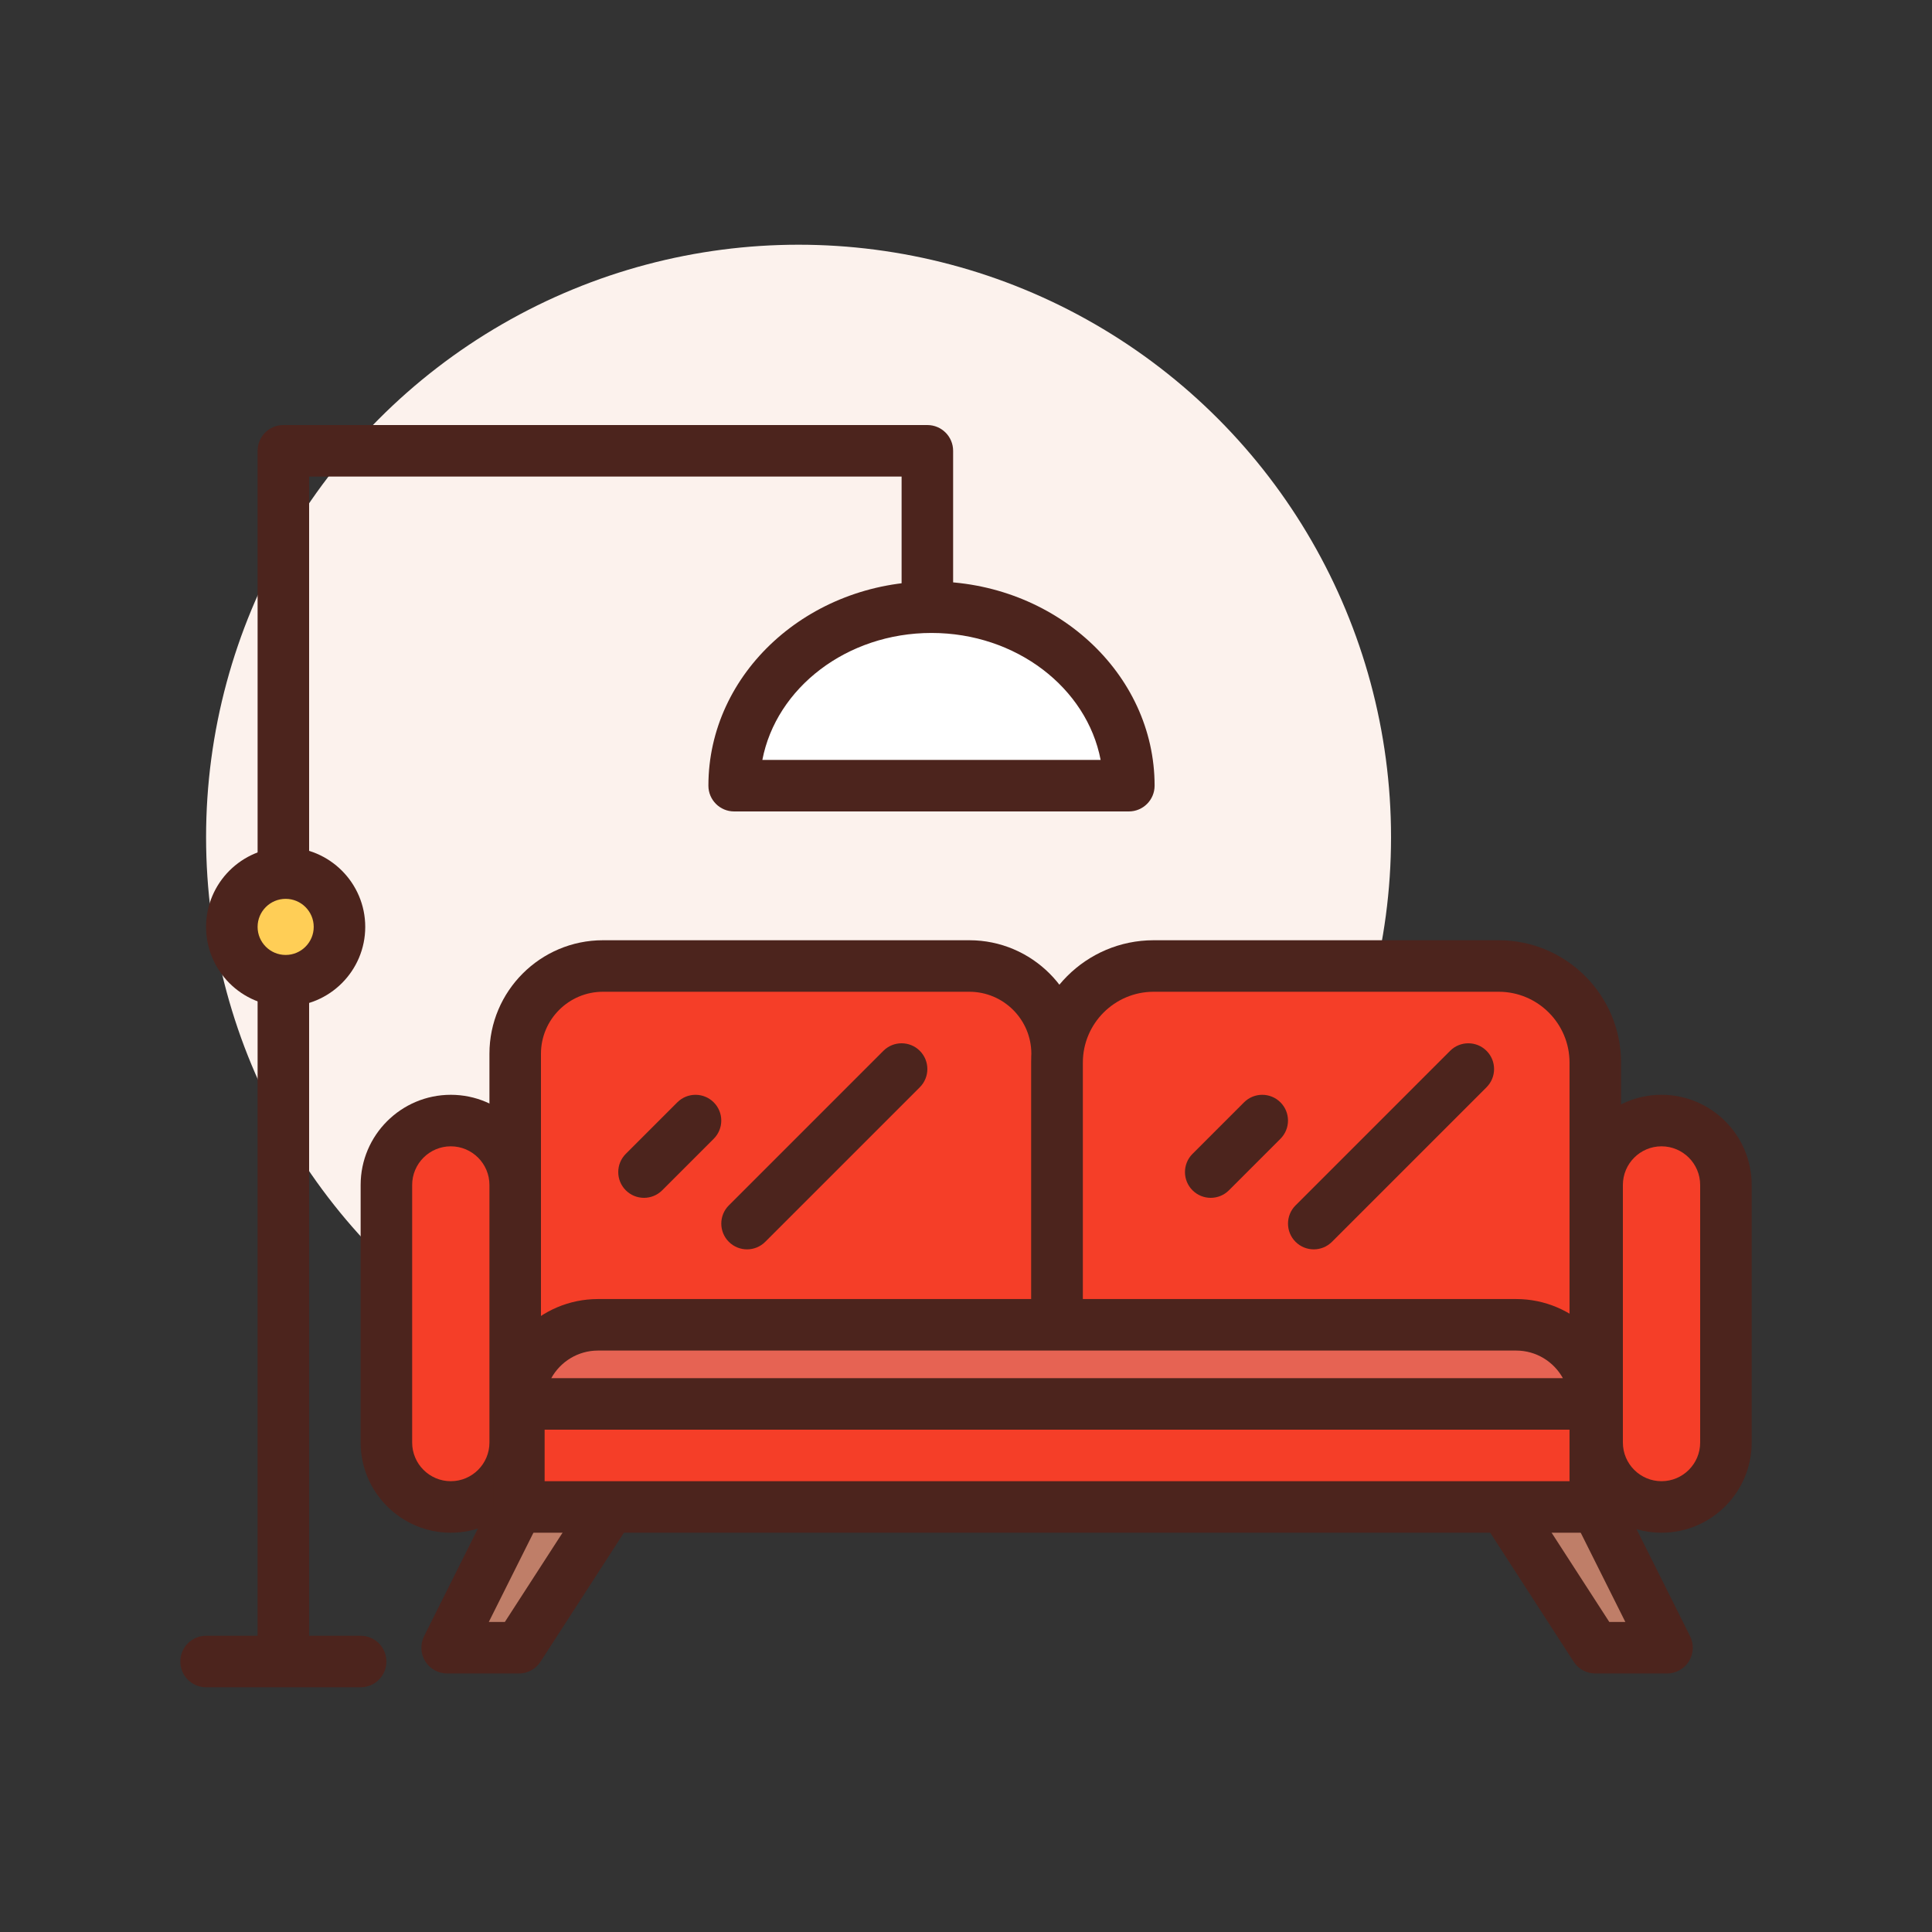<svg id="couch_x5F_lamp" enable-background="new 0 0 300 300" height="512" viewBox="0 0 300 300" width="512" xmlns="http://www.w3.org/2000/svg"><rect x="0" y="0" width="300" height="300" fill="#333333" stroke="none"/><path d="m233.169 233.36 14.545 22.497h11.143l-11.143-22.286z" fill="#bf7e68"/><path d="m258.855 259.857h-11.141c-1.355 0-2.621-.688-3.359-1.828l-14.547-22.498c-.801-1.238-.855-2.818-.141-4.109.715-1.289 2.191-1.988 3.559-2.062l14.547.213c1.492.021 2.852.875 3.52 2.211l11.141 22.285c.621 1.24.555 2.713-.176 3.893s-2.016 1.895-3.403 1.895zm-8.964-8h2.492l-7.16-14.32-4.633-.068z" fill="#4c241d"/><path d="m95.116 233.36-14.545 22.497h-11.142l11.142-22.286z" fill="#bf7e68"/><path d="m80.57 259.857h-11.14c-1.387 0-2.672-.717-3.402-1.896s-.797-2.652-.176-3.893l11.141-22.285c.668-1.336 2.027-2.189 3.52-2.211l14.547-.213c1.613.078 2.84.773 3.559 2.062.715 1.291.66 2.871-.141 4.109l-14.548 22.499c-.739 1.141-2.004 1.828-3.36 1.828zm-4.668-8h2.492l9.301-14.389-4.633.068z" fill="#4c241d"/><circle cx="124" cy="130" fill="#fcf2ed" r="92"/><path d="m164.143 218h-84.143v-54.375c0-7.525 6.1-13.625 13.625-13.625h56.893c7.525 0 13.625 6.1 13.625 13.625z" fill="#f53e28"/><path d="m164.145 222h-84.145c-2.211 0-4-1.791-4-4v-54.375c0-9.719 7.906-17.625 17.625-17.625h56.895c9.719 0 17.625 7.906 17.625 17.625v54.375c0 2.209-1.79 4-4 4zm-80.145-8h76.145v-50.375c0-5.307-4.316-9.625-9.625-9.625h-56.895c-5.309 0-9.625 4.318-9.625 9.625z" fill="#4c241d"/><path d="m247.714 218h-83.571v-53.006c0-8.281 6.713-14.994 14.994-14.994h53.583c8.281 0 14.994 6.713 14.994 14.994z" fill="#f53e28"/><path d="m247.715 222h-83.57c-2.211 0-4-1.791-4-4v-53.006c0-10.473 8.52-18.994 18.992-18.994h53.582c10.473 0 18.996 8.521 18.996 18.994v53.006c0 2.209-1.789 4-4 4zm-79.57-8h75.57v-49.006c0-6.062-4.934-10.994-10.996-10.994h-53.582c-6.062 0-10.992 4.932-10.992 10.994z" fill="#4c241d"/><path d="m70 234c-5.523 0-10-4.477-10-10v-40c0-5.523 4.477-10 10-10 5.523 0 10 4.477 10 10v40c0 5.523-4.477 10-10 10z" fill="#f53e28"/><path d="m70 238c-7.719 0-14-6.281-14-14v-40c0-7.719 6.281-14 14-14s14 6.281 14 14v40c0 7.719-6.281 14-14 14zm0-60c-3.309 0-6 2.691-6 6v40c0 3.309 2.691 6 6 6s6-2.691 6-6v-40c0-3.309-2.691-6-6-6z" fill="#4c241d"/><path d="m258 234c-5.523 0-10-4.477-10-10v-40c0-5.523 4.477-10 10-10 5.523 0 10 4.477 10 10v40c0 5.523-4.477 10-10 10z" fill="#f53e28"/><path d="m258 238c-7.719 0-14-6.281-14-14v-40c0-7.719 6.281-14 14-14s14 6.281 14 14v40c0 7.719-6.281 14-14 14zm0-60c-3.309 0-6 2.691-6 6v40c0 3.309 2.691 6 6 6s6-2.691 6-6v-40c0-3.309-2.691-6-6-6z" fill="#4c241d"/><path d="m80.571 218h167.143v16h-167.143z" fill="#f53e28"/><path d="m247.715 238h-167.145c-2.211 0-4-1.791-4-4v-16c0-2.209 1.789-4 4-4h167.145c2.211 0 4 1.791 4 4v16c0 2.209-1.789 4-4 4zm-163.145-8h159.145v-8h-159.145z" fill="#4c241d"/><path d="m247.714 218h-167.143c0-6.785 5.5-12.286 12.286-12.286h142.571c6.786 0 12.286 5.501 12.286 12.286z" fill="#e66353"/><path d="m247.715 222h-167.145c-2.211 0-4-1.791-4-4 0-8.98 7.305-16.285 16.285-16.285h142.575c8.98 0 16.285 7.305 16.285 16.285 0 2.209-1.789 4-4 4zm-162.113-8h157.082c-1.414-2.553-4.137-4.285-7.254-4.285h-142.575c-3.117 0-5.839 1.732-7.253 4.285z" fill="#4c241d"/><path d="m56 262h-24c-2.211 0-4-1.791-4-4s1.789-4 4-4h24c2.211 0 4 1.791 4 4s-1.789 4-4 4z" fill="#4c241d"/><path d="m44 260.76c-2.211 0-4-1.791-4-4v-186.76c0-2.209 1.789-4 4-4h100c2.211 0 4 1.791 4 4v26.527c0 2.209-1.789 4-4 4s-4-1.791-4-4v-22.527h-92v182.76c0 2.209-1.789 4-4 4z" fill="#4c241d"/><circle cx="44.357" cy="143.929" fill="#ffce56" r="8.357"/><path d="m44.355 156.285c-6.812 0-12.355-5.543-12.355-12.357 0-6.812 5.543-12.355 12.355-12.355 6.816 0 12.359 5.543 12.359 12.355.001 6.814-5.542 12.357-12.359 12.357zm0-16.713c-2.402 0-4.355 1.953-4.355 4.355s1.953 4.357 4.355 4.357 4.359-1.955 4.359-4.357-1.956-4.355-4.359-4.355z" fill="#4c241d"/><path d="m114 122c0-15.306 13.719-27.714 30.643-27.714s30.643 12.408 30.643 27.714z" fill="#fff"/><g fill="#4c241d"><path d="m175.285 126h-61.285c-2.211 0-4-1.791-4-4 0-17.488 15.543-31.715 34.645-31.715s34.641 14.227 34.641 31.715c-.001 2.209-1.79 4-4.001 4zm-56.906-8h52.527c-2.141-11.178-13.102-19.715-26.262-19.715s-24.121 8.537-26.265 19.715z"/><path d="m100 186c-1.023 0-2.047-.391-2.828-1.172-1.562-1.562-1.562-4.094 0-5.656l8-8c1.562-1.562 4.094-1.562 5.656 0s1.562 4.094 0 5.656l-8 8c-.781.781-1.805 1.172-2.828 1.172z"/><path d="m116 194c-1.023 0-2.047-.391-2.828-1.172-1.562-1.562-1.562-4.094 0-5.656l24-24c1.562-1.562 4.094-1.562 5.656 0s1.562 4.094 0 5.656l-24 24c-.781.781-1.805 1.172-2.828 1.172z"/><path d="m188 186c-1.023 0-2.047-.391-2.828-1.172-1.562-1.562-1.562-4.094 0-5.656l8-8c1.562-1.562 4.094-1.562 5.656 0s1.562 4.094 0 5.656l-8 8c-.781.781-1.805 1.172-2.828 1.172z"/><path d="m204 194c-1.023 0-2.047-.391-2.828-1.172-1.562-1.562-1.562-4.094 0-5.656l24-24c1.562-1.562 4.094-1.562 5.656 0s1.562 4.094 0 5.656l-24 24c-.781.781-1.805 1.172-2.828 1.172z"/></g></svg>